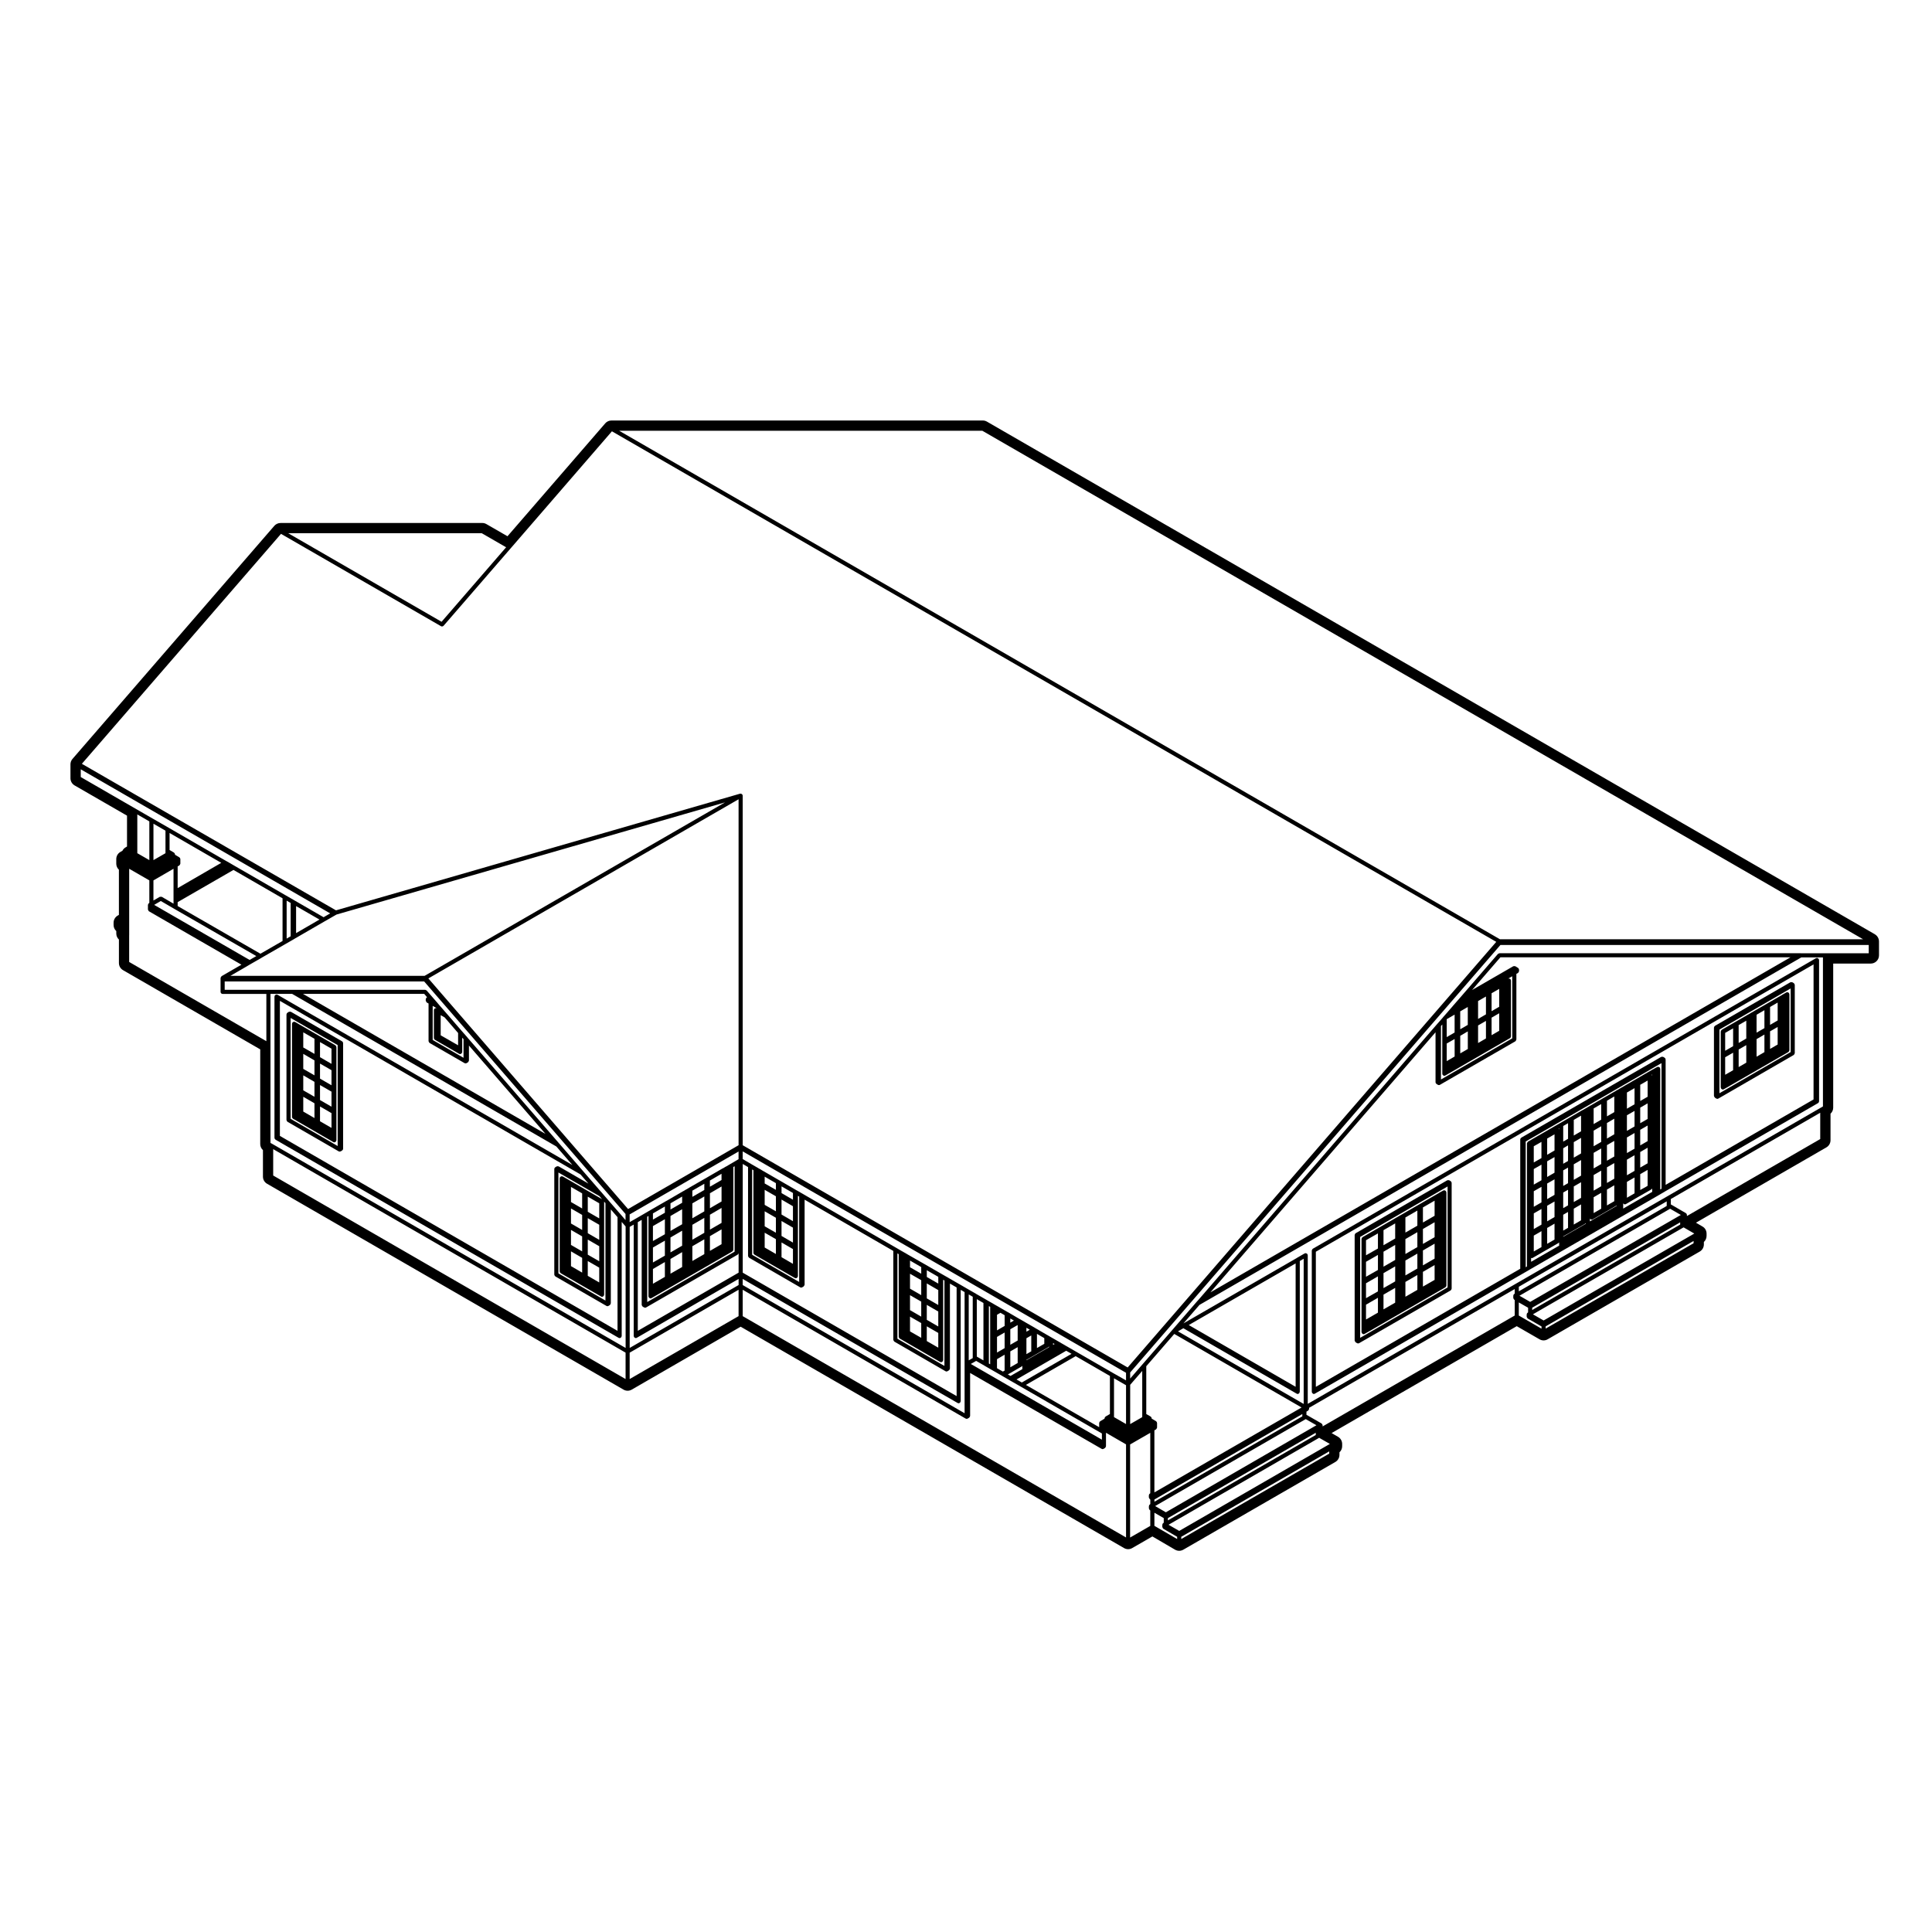<?xml version="1.0" encoding="UTF-8"?>
<!-- Uploaded to: ICON Repo, www.iconrepo.com, Generator: ICON Repo Mixer Tools -->
<svg fill="#000000" width="800px" height="800px" version="1.1" viewBox="144 144 512 512" xmlns="http://www.w3.org/2000/svg">
 <g>
  <path d="m598.33 434.69c0.031 0.059 0.059 0.117 0.117 0.168 0.02 0.012 0.02 0.031 0.039 0.051l0.348 0.215c0.09 0.051 0.18 0.082 0.281 0.082 0.102 0 0.188-0.031 0.277-0.082l19.965-11.543c0.023-0.012 0.023-0.039 0.039-0.051 0.066-0.051 0.102-0.102 0.125-0.168 0.039-0.07 0.07-0.117 0.082-0.176 0.004-0.031 0.031-0.051 0.031-0.082v-18.098c0-0.031-0.023-0.047-0.031-0.07-0.004-0.051-0.02-0.09-0.039-0.137-0.004-0.02 0.012-0.039-0.004-0.07-0.016-0.02-0.039-0.02-0.059-0.039-0.031-0.039-0.055-0.07-0.098-0.105-0.02-0.016-0.02-0.047-0.039-0.055l-0.363-0.211c-0.023-0.016-0.059 0-0.082-0.016-0.07-0.023-0.117-0.023-0.188-0.023-0.082-0.004-0.145-0.004-0.215 0.035-0.02 0.004-0.039-0.012-0.066 0.004l-19.953 11.527c-0.02 0.02-0.023 0.039-0.039 0.059-0.039 0.031-0.074 0.059-0.102 0.102-0.016 0.012-0.039 0.012-0.055 0.039-0.016 0.02-0.004 0.051-0.016 0.07-0.02 0.051-0.031 0.09-0.039 0.137-0.004 0.031-0.031 0.039-0.031 0.07v18.117c0 0.031 0.023 0.051 0.031 0.07 0.02 0.059 0.043 0.109 0.082 0.18zm1.336-17.84 18.879-10.902v16.859l-18.879 10.914z"/>
  <path d="m618.13 407.19c-0.012-0.02-0.039-0.031-0.059-0.039-0.039-0.059-0.102-0.09-0.156-0.125-0.055-0.035-0.117-0.07-0.195-0.07-0.02-0.012-0.031-0.031-0.055-0.031-0.051 0-0.086 0.039-0.133 0.051-0.051 0.02-0.105 0-0.145 0.031l-0.332 0.195-0.191 0.102-0.004 0.012h-0.012l-0.562 0.332-0.004 0.012c-0.012 0.012-0.02 0-0.02 0.012l-0.031 0.02-8.207 4.727h-0.004l-0.086 0.051v0.012l-7.648 4.41c-0.02 0.02-0.023 0.039-0.039 0.059-0.07 0.051-0.09 0.102-0.133 0.168-0.031 0.059-0.066 0.105-0.074 0.176-0.004 0.02-0.031 0.039-0.031 0.07v14.824c0 0.051 0.051 0.09 0.059 0.137 0.016 0.051-0.012 0.09 0.016 0.137 0.016 0.02 0.039 0.012 0.055 0.031 0.102 0.137 0.238 0.238 0.418 0.238 0.098 0 0.188-0.02 0.273-0.07l17.109-9.859c0.02-0.02 0.023-0.039 0.039-0.059 0.047-0.031 0.074-0.07 0.105-0.105 0.012-0.012 0.039-0.012 0.051-0.031 0.016-0.02 0-0.051 0.012-0.07 0.02-0.051 0.031-0.09 0.035-0.137 0.004-0.031 0.035-0.039 0.035-0.07v-14.836c0-0.051-0.051-0.09-0.059-0.137-0.023-0.066-0.008-0.113-0.027-0.164zm-13.367 8.461 2.019-1.16v4.731l-2.019 1.168zm-1.469 11.965-2.106 1.211v-4.644l2.106-1.211zm0-6.371-2.106 1.219v-4.742l2.106-1.199zm3.504 4.191c-0.004 0.012-0.016 0.02-0.016 0.031l0.012 0.012c0 0.012-0.012 0.012-0.012 0.012 0 0.012 0.012 0.012 0.012 0.012l-0.012 0.012 0.012 0.012c0 0.012-0.012 0.012-0.012 0.02 0 0 0.012 0 0.012 0.012h-0.012v0.059l-2.019 1.168v-4.656l2.019-1.16v4.035c0 0.012 0.012 0.012 0.012 0.02 0 0-0.012 0.02-0.012 0.031l0.004 0.133v0.176s0.012 0.012 0.016 0.031c0 0-0.016 0.012-0.016 0.02 0 0 0.008 0.012 0.012 0.023zm4.793-2.613-2.082 1.211v-4.656l2.082-1.211zm0-6.359-2.082 1.199v-4.75l2.082-1.199zm3.508 4.348-2.012 1.16v-4.656l2.012-1.16zm0-6.379-2.012 1.168v-4.75l2.012-1.16z"/>
  <path d="m234.89 420.26c-0.012-0.031 0.004-0.051-0.012-0.07-0.012-0.031-0.039-0.031-0.059-0.059-0.031-0.039-0.059-0.07-0.105-0.102-0.023-0.02-0.023-0.039-0.047-0.059l-13.559-7.824c-0.02-0.012-0.051 0-0.07-0.012-0.07-0.031-0.137-0.031-0.207-0.031s-0.125 0-0.191 0.031c-0.023 0.012-0.055-0.012-0.082 0.012l-0.359 0.215c-0.02 0.012-0.031 0.039-0.047 0.059-0.039 0.031-0.066 0.051-0.102 0.102-0.016 0.02-0.039 0.02-0.055 0.039-0.012 0.02 0 0.051-0.012 0.082-0.02 0.039-0.031 0.082-0.039 0.125 0 0.02-0.023 0.039-0.023 0.059v27.988c0 0.031 0.023 0.051 0.035 0.07 0.004 0.082 0.031 0.117 0.07 0.188 0.039 0.059 0.07 0.117 0.125 0.156 0.02 0.02 0.02 0.051 0.047 0.059l13.547 7.824c0.086 0.051 0.176 0.07 0.273 0.07 0.09 0 0.176-0.02 0.266-0.059l0.371-0.215c0.02-0.012 0.02-0.039 0.047-0.059 0.047-0.031 0.074-0.07 0.105-0.105 0.016-0.02 0.039-0.02 0.055-0.039 0.012-0.012 0-0.039 0-0.059 0.023-0.051 0.031-0.09 0.039-0.125 0-0.031 0.031-0.051 0.031-0.082v-27.988c0-0.031-0.02-0.051-0.031-0.07 0.008-0.051 0-0.082-0.012-0.121zm-1.406 27.445-12.465-7.203v-26.727l12.465 7.184z"/>
  <path d="m503.13 499.54c0.039 0.059 0.066 0.117 0.125 0.156 0.016 0.012 0.02 0.051 0.039 0.059l0.352 0.195c0.09 0.051 0.176 0.07 0.266 0.07 0.09 0 0.188-0.02 0.277-0.07l24.254-13.98c0.02-0.012 0.02-0.039 0.039-0.059 0.059-0.039 0.09-0.102 0.125-0.156 0.035-0.07 0.07-0.117 0.074-0.188 0.004-0.031 0.023-0.039 0.023-0.07v-28.008c0-0.031-0.02-0.039-0.023-0.07-0.004-0.051-0.016-0.09-0.035-0.137-0.012-0.02 0.004-0.039-0.012-0.07-0.012-0.02-0.039-0.031-0.059-0.039-0.031-0.039-0.059-0.07-0.09-0.102-0.02-0.02-0.023-0.051-0.051-0.059l-0.363-0.215c-0.02-0.012-0.051 0-0.082-0.012-0.059-0.031-0.109-0.02-0.188-0.031-0.07 0-0.137 0-0.207 0.031-0.023 0.012-0.051 0-0.07 0.012l-24.242 14.012c-0.023 0.012-0.023 0.039-0.039 0.059-0.051 0.031-0.074 0.051-0.102 0.09-0.02 0.02-0.051 0.02-0.059 0.039-0.012 0.031 0 0.059-0.012 0.082-0.02 0.051-0.035 0.09-0.039 0.137-0.004 0.02-0.031 0.039-0.031 0.059v28.008c0 0.02 0.031 0.051 0.031 0.07 0.027 0.074 0.059 0.125 0.098 0.188zm1.324-27.742 23.172-13.371v26.758l-23.172 13.352z"/>
  <path d="m527.22 459.69c-0.02-0.02-0.039-0.02-0.059-0.039-0.039-0.059-0.098-0.09-0.156-0.117-0.07-0.039-0.117-0.082-0.188-0.082-0.031-0.012-0.039-0.031-0.066-0.031-0.055 0-0.09 0.039-0.133 0.059-0.055 0.012-0.105-0.012-0.145 0.02l-0.324 0.188-0.168 0.09c-0.012 0-0.02 0.02-0.02 0.02h-0.031l-0.539 0.312-0.02 0.012v0.012h-0.004c-0.004 0-0.004 0.012-0.004 0.012-0.02 0.012-0.031 0-0.039 0.012l-10.344 5.977-0.059 0.031c-0.012 0.012-0.012 0.02-0.02 0.02-0.012 0.012-0.023 0-0.031 0.012l-9.785 5.656c-0.023 0.012-0.023 0.051-0.039 0.059-0.066 0.039-0.09 0.09-0.125 0.156-0.035 0.07-0.066 0.105-0.074 0.188-0.004 0.02-0.031 0.039-0.031 0.07v24.703c0 0.059 0.051 0.09 0.055 0.137 0.016 0.051-0.004 0.09 0.016 0.137 0.02 0.02 0.047 0.012 0.059 0.02 0.102 0.145 0.238 0.258 0.418 0.258 0.098 0 0.188-0.031 0.273-0.082l21.391-12.34c0.02-0.02 0.02-0.051 0.047-0.059 0.039-0.031 0.07-0.07 0.105-0.105 0.012-0.02 0.031-0.012 0.051-0.02 0.012-0.031 0-0.059 0.012-0.082 0.02-0.059 0.031-0.09 0.039-0.137 0.004-0.02 0.031-0.051 0.031-0.07v-24.707c0-0.051-0.039-0.09-0.059-0.137-0.027-0.062-0.008-0.113-0.035-0.148zm-16.578 10.312 3.094-1.785v2.629c0 0.02-0.016 0.031-0.016 0.039 0 0.02 0.016 0.02 0.016 0.031v1.301l-3.094 1.785zm0 5.711 3.094-1.789v3.977l-3.094 1.785zm0 5.68 3.094-1.785v3.977l-3.094 1.773zm-1.477 10.469-3.16 1.82v-3.926l3.16-1.828zm0-5.629-3.16 1.797v-3.953l3.16-1.828zm0-5.676-3.16 1.797v-3.965l3.16-1.82zm0-5.688-3.16 1.797v-3.996l3.16-1.809zm4.574 14.199c0 0.012-0.02 0.031-0.02 0.051 0 0.012 0.016 0.02 0.016 0.039v0.062l-3.094 1.773v-3.906l3.094-1.789v3.266c0 0.012-0.016 0.031-0.016 0.039 0 0.012 0.016 0.031 0.016 0.031v0.312c0 0.012-0.016 0.031-0.016 0.039 0 0.012 0.016 0.02 0.016 0.039l0.004 0.012c0 0.012-0.004 0.02-0.004 0.02 0 0.004 0.004 0.004 0.004 0.012zm5.875-3.238-3.168 1.82v-3.926l3.168-1.828zm0-5.656-3.168 1.828v-3.953l3.168-1.828zm0-5.68-3.168 1.828v-3.953l3.168-1.828zm0-5.676-3.168 1.828v-4.004l3.168-1.828zm4.57 14.367-3.094 1.773v-3.906l3.094-1.789zm0-7.949c0 0.012-0.016 0.02-0.016 0.031s0.016 0.02 0.016 0.039v2.242l-3.094 1.785v-3.953l3.094-1.789zm0-3.367-3.094 1.785v-3.965l3.094-1.785zm0-5.676-3.094 1.785v-4.004l3.094-1.785z"/>
  <path d="m625.98 398.13c-0.016-0.023-0.039-0.023-0.055-0.047-0.051-0.055-0.102-0.086-0.16-0.117-0.066-0.039-0.109-0.07-0.188-0.082-0.023 0-0.047-0.023-0.066-0.023-0.055 0-0.09 0.039-0.137 0.055-0.051 0.012-0.098-0.004-0.137 0.02l-0.352 0.207-132.98 76.789c-0.023 0.012-0.023 0.039-0.039 0.059-0.066 0.039-0.098 0.09-0.125 0.156-0.035 0.059-0.066 0.105-0.074 0.188-0.012 0.02-0.031 0.039-0.031 0.059v37.469c0 0.051 0.039 0.09 0.055 0.137 0.016 0.039-0.004 0.09 0.016 0.137 0.012 0.02 0.039 0.012 0.059 0.02 0.098 0.145 0.23 0.258 0.414 0.258 0.102 0 0.188-0.031 0.277-0.082l55.605-32.109h0.012l1.426-0.836 34.215-19.738 0.012-0.012 1.426-0.828s0-0.012 0.004-0.012l40.633-23.457c0.023-0.012 0.031-0.039 0.051-0.059 0.039-0.031 0.07-0.059 0.105-0.105 0.012-0.012 0.035 0 0.047-0.02 0.02-0.031 0.004-0.059 0.016-0.082 0.023-0.051 0.031-0.09 0.039-0.137 0.004-0.02 0.023-0.039 0.023-0.07v-37.469c0-0.055-0.039-0.09-0.051-0.133-0.031-0.035-0.008-0.086-0.035-0.133zm-76.219 80.258v-1.043c0.059 0.031 0.102 0.07 0.168 0.07 0.09 0 0.188-0.02 0.266-0.07l3.273-1.898h0.012l0.258-0.156h0.012l3.254-1.867c0.031-0.02 0.031-0.039 0.047-0.059 0.031-0.02 0.055-0.031 0.082-0.051 0.012-0.012 0.023-0.012 0.023-0.02 0.031-0.02 0.016-0.059 0.031-0.09v0.836c0 0.02 0.02 0.031 0.031 0.051zm2.742-25.746v4.133l-2.035 1.16v-4.133zm-2.039-0.578v-4.293l2.035-1.16v4.293zm2.039 6.453v4.121l-2.035 1.18v-4.133zm0 5.875v4.141l-2.035 1.18v-4.152zm0 5.875v4.223l-2.035 1.168v-4.211zm3.461-19.629v4.137l-1.949 1.133v-4.152zm-1.949-0.609v-4.301l1.949-1.125v4.289zm1.949 6.504v4.113l-1.949 1.133v-4.133zm0 5.875v4.125l-1.949 1.133v-4.133zm0 5.875v4.211l-1.949 1.133v-4.211zm1.066-25.172 0.145-0.09v0.266h-0.004c-0.043-0.078-0.078-0.129-0.141-0.176zm7.215 25.199-5.977 3.445v-0.105l2.254-1.289 0.266-0.145c0.004-0.012 0.004-0.02 0.004-0.02l3.269-1.879c0.031-0.02 0.051-0.051 0.066-0.07 0.031-0.02 0.051-0.051 0.074-0.07 0.012-0.02 0.031-0.031 0.039-0.051zm-4.699-20.77v4.133l-1.281 0.734v-4.109zm-1.277-1.008v-4.133l1.281-0.746v4.141zm1.277 6.891v4.133l-1.281 0.734v-4.133zm0 5.879v4.133l-1.281 0.734v-4.141zm0 5.879v4.203l-1.281 0.734v-4.203zm3.449-19.633v4.121l-1.93 1.125v-4.121zm-1.93-0.617v-4.152l1.93-1.125v4.152zm1.93 6.492v4.133l-1.93 1.113v-4.121zm0 5.875v4.141l-1.93 1.113v-4.133zm0 5.883v4.211l-1.93 1.125v-4.211zm9.449 0.383-7.109 4.109v-0.719c0 0.012 0.02 0.012 0.023 0.02 0.102 0.137 0.242 0.246 0.418 0.246 0.102 0 0.188-0.031 0.277-0.07l3.266-1.879h0.012l0.012-0.012 0.266-0.156 2.836-1.652zm-4.109-21.102v4.152l-2.004 1.152v-4.141zm-2.004-0.574v-4.141l2.004-1.16v4.133zm2.004 6.469v4.121l-2.004 1.168v-4.133zm0 5.875v4.133l-2.004 1.168v-4.141zm0 5.883v4.203l-2.004 1.16v-4.203zm3.465-19.652v4.137l-1.941 1.125v-4.121zm-1.938-0.621v-4.141l1.941-1.133v4.152zm1.938 6.504v4.141l-1.941 1.113v-4.133zm0 5.883v4.141l-1.941 1.125v-4.152zm0 5.887v4.211l-1.941 1.125v-4.211zm2.363 6.172v-1.383c0.004 0.012 0.016 0.012 0.02 0.012 0.105 0.137 0.23 0.246 0.418 0.246 0.098 0 0.188-0.031 0.273-0.07l3.269-1.898h0.004c0.004-0.012 0.004 0 0.004 0l0.246-0.145 2.629-1.496h0.012l0.367-0.227 0.277-0.168c0.02-0.012 0.02-0.039 0.039-0.051 0.039-0.039 0.059-0.059 0.09-0.102 0.016-0.012 0.031-0.012 0.039-0.02v0.797c0 0.031 0.02 0.039 0.02 0.059zm3.008-25.891v4.121l-2.019 1.168v-4.133zm-2.019-0.59v-4.281l2.019-1.16v4.281zm2.019 6.453v4.152l-2.019 1.16v-4.141zm0 5.887v4.141l-2.019 1.168v-4.141zm0 5.894v4.203l-2.019 1.168v-4.211zm3.465-19.641v4.133l-1.961 1.125v-4.121zm-1.957-0.629v-4.293l1.961-1.125v4.293zm1.957 6.504v4.133l-1.961 1.133v-4.133zm0 5.883v4.129l-1.961 1.125v-4.121zm0 5.875v4.203l-0.227 0.156-1.734 0.973v-4.203zm1.059-25.18 0.156-0.09v0.289c-0.035-0.082-0.086-0.145-0.156-0.199zm2.625 30.086v0.09l-0.336 0.195v-31.992c0-0.051-0.031-0.082-0.051-0.125-0.012-0.039 0.012-0.102-0.016-0.137-0.016-0.02-0.047-0.031-0.066-0.051-0.039-0.059-0.102-0.09-0.16-0.117-0.055-0.039-0.105-0.07-0.172-0.082-0.031 0-0.051-0.031-0.082-0.031-0.051 0-0.09 0.039-0.125 0.051-0.051 0.012-0.098-0.012-0.137 0.02l-0.352 0.195-0.258 0.137s0 0.012-0.012 0.012h-0.004l-0.242 0.145-0.082 0.051h-0.012c-0.02 0.012-0.02 0.031-0.039 0.039h-0.059l-8.734 5.066h-0.004c-0.004 0-0.004 0.012-0.004 0.012l-0.031 0.012c0 0.012 0 0.02-0.012 0.02-0.012 0.012-0.031 0-0.051 0.012l-0.559 0.332-0.422 0.227c-0.012 0.012-0.012 0.031-0.023 0.039h-0.004-0.012l-0.012 0.012c-0.012 0-0.02 0-0.031 0.012l-0.016 0.02-0.102 0.051h-0.004c-0.012 0.012-0.016 0-0.023 0.012l-3.031 1.754-0.266 0.145v0.012h-0.012l-0.172 0.105-3.082 1.785-0.008-0.004-0.992 0.578v0.012l-0.938 0.539-0.039 0.012c-0.02 0.012-0.02 0.031-0.035 0.039-0.023 0.012-0.035 0-0.055 0.012l-0.125 0.07h-0.012l-0.039 0.02-3.023 1.762-0.266 0.145c-0.012 0-0.012 0.012-0.012 0.012h-0.012l-0.156 0.102-2.352 1.359-8.508 4.914c-0.02 0.012-0.031 0.039-0.047 0.051-0.066 0.051-0.09 0.102-0.121 0.168-0.039 0.07-0.07 0.105-0.082 0.176 0 0.031-0.031 0.051-0.031 0.082v32.613l-0.332 0.195v-33.316l35.992-20.773zm40.301-23.582-39.211 22.641v-33.223c0-0.031-0.02-0.051-0.023-0.082-0.012-0.051-0.016-0.082-0.035-0.125-0.012-0.02 0-0.051-0.012-0.07-0.02-0.02-0.047-0.031-0.059-0.039-0.031-0.039-0.059-0.082-0.09-0.105-0.023-0.012-0.031-0.039-0.051-0.051l-0.363-0.215c-0.023-0.02-0.051 0-0.082-0.012-0.059-0.031-0.109-0.031-0.188-0.031-0.082 0-0.137 0-0.207 0.031-0.031 0.012-0.051-0.012-0.074 0.012l-37.066 21.402c-0.023 0.012-0.023 0.039-0.039 0.059-0.047 0.031-0.074 0.051-0.102 0.09-0.016 0.02-0.047 0.02-0.055 0.039-0.02 0.031 0 0.059-0.02 0.082-0.016 0.051-0.031 0.09-0.031 0.137-0.012 0.02-0.031 0.039-0.031 0.07v34.266l-54.168 31.293v-35.805l131.9-76.152-0.004 35.789z"/>
  <path d="m221.44 440.2c0.016 0.031-0.004 0.059 0.016 0.082 0.012 0.02 0.035 0.012 0.051 0.031 0.031 0.051 0.059 0.07 0.102 0.105 0.02 0.02 0.02 0.039 0.051 0.059l10.676 6.184c0.086 0.051 0.176 0.07 0.273 0.07 0.18 0 0.316-0.105 0.418-0.246 0.016-0.012 0.039-0.012 0.059-0.031 0.02-0.039 0-0.09 0.016-0.137 0.004-0.051 0.055-0.082 0.055-0.137v-24.695c0-0.031-0.023-0.039-0.031-0.07-0.012-0.082-0.039-0.117-0.074-0.176-0.039-0.07-0.066-0.117-0.125-0.168-0.016-0.012-0.016-0.039-0.039-0.059l-9.656-5.578-0.488-0.289h-0.012v-0.012l-0.105-0.051c-0.012-0.012-0.02 0-0.031-0.012-0.012 0-0.012-0.012-0.02-0.02l-0.016-0.012c-0.012 0-0.012 0-0.016-0.012l-0.352-0.195c-0.047-0.031-0.09-0.012-0.137-0.02-0.039-0.012-0.082-0.051-0.125-0.051-0.031 0-0.047 0.02-0.07 0.031-0.07 0.012-0.117 0.039-0.188 0.07-0.059 0.039-0.117 0.07-0.156 0.125-0.016 0.02-0.051 0.031-0.059 0.051-0.031 0.051-0.012 0.09-0.02 0.137-0.012 0.039-0.051 0.082-0.051 0.125v24.695c0 0.031 0.023 0.039 0.031 0.07-0.012 0.051 0.008 0.09 0.023 0.133zm7.367-20.039 3.043 1.754v4.016l-3.043-1.762zm0 5.699 3.043 1.754v3.996l-3.043-1.762zm0 5.688 3.043 1.754v3.981l-3.043-1.754zm0 5.68 3.043 1.762v3.914l-3.043-1.754zm-4.438-19.645 2.969 1.703v4.004l-2.969-1.703zm0 5.707 2.969 1.723v3.965l-2.969-1.715zm0 5.688 2.969 1.723v3.953l-2.969-1.703zm0 5.68 2.969 1.723v3.914l-2.523-1.465h-0.012v-0.012l-0.336-0.188-0.098-0.059z"/>
  <path d="m640.86 391.59-235.32-135.86c-0.328-0.188-0.711-0.293-1.09-0.293h-98.41c-0.629 0-1.234 0.277-1.641 0.746l-25.91 29.93-5.586-3.219c-0.328-0.195-0.711-0.297-1.094-0.297l-53.465 0.004c-0.637 0-1.23 0.277-1.648 0.75l-53.496 61.781c-0.344 0.398-0.527 0.906-0.527 1.426v3.688c0 0.781 0.414 1.496 1.082 1.891l13.906 8.02v8.176l-0.344 0.207c-0.379 0.215-0.68 0.527-0.867 0.91l-0.559 0.332c-0.672 0.387-1.078 1.109-1.078 1.879v1.223c0 0.613 0.258 1.188 0.699 1.598v11.969l-0.336 0.195c-0.66 0.395-1.074 1.102-1.074 1.879v0.613c0 0.613 0.262 1.199 0.715 1.605v0.648c0 0.613 0.258 1.188 0.699 1.598v6.231c0 0.777 0.418 1.496 1.09 1.879l36.359 20.992v25.09c0 0.621 0.266 1.211 0.719 1.613v7.027c0 0.777 0.406 1.496 1.082 1.879l94.473 54.562c0.332 0.195 0.715 0.297 1.094 0.297 0.371 0 0.746-0.102 1.09-0.297l28.863-16.672 101.59 58.66c0.332 0.195 0.719 0.297 1.094 0.297 0.371 0 0.746-0.102 1.082-0.297l5.344-3.078 6.012 3.516c0.332 0.188 0.715 0.289 1.094 0.289 0.367 0 0.746-0.102 1.082-0.289l40.293-23.25c0.68-0.395 1.094-1.113 1.094-1.891v-0.672c0.453-0.402 0.715-0.992 0.715-1.613v-0.609c0-0.777-0.418-1.496-1.098-1.891l-1.703-0.984 49.066-28.328 6.031 3.473c0.328 0.195 0.711 0.297 1.09 0.297 0.371 0 0.746-0.102 1.082-0.297l40.301-23.25c0.676-0.395 1.09-1.113 1.09-1.891v-0.648c0.449-0.402 0.715-0.992 0.715-1.613v-0.609c0-0.777-0.406-1.496-1.09-1.879l-1.723-1.004 34.57-19.965c0.664-0.383 1.09-1.102 1.09-1.891v-7.031c0.449-0.402 0.711-0.984 0.711-1.602v-38.184h9.949c1.199 0 2.188-0.973 2.188-2.176v-3.695c-0.012-0.789-0.434-1.504-1.102-1.891zm-87.781 102.35-2.84-1.633 39.84-22.992h0.012l0.082-0.051 2.832 1.641zm39.738-21.074v0.609l-39.203 22.621v-0.59zm-1.781-6.965c-0.004-0.051-0.016-0.09-0.035-0.125-0.012-0.031 0-0.051-0.012-0.082-0.02-0.02-0.047-0.02-0.059-0.039-0.031-0.039-0.059-0.07-0.102-0.102-0.02-0.02-0.023-0.039-0.051-0.059l-3.914-2.273c-0.023-0.012-0.051 0-0.074-0.012h-0.004l-0.004-1.457 39.598-22.867v6.977l-35.328 20.398v-0.297c0.008-0.023-0.012-0.035-0.016-0.062zm-1.598 0.07-39.926 23.043-2.836-1.633 39.84-23.004h0.004l0.074-0.051zm-0.176 1.965v0.59l-39.215 22.641v-0.609zm-3.566-4.34-39.191 22.621v-1.211l39.191-22.633zm-36.734 26.965v1.23l-0.09 0.051c-0.02 0.02-0.023 0.051-0.051 0.07-0.035 0.02-0.059 0.051-0.102 0.09-0.012 0.02-0.039 0.02-0.055 0.051-0.016 0.02 0 0.039-0.012 0.07-0.016 0.051-0.023 0.082-0.035 0.125-0.004 0.031-0.031 0.051-0.031 0.07v0.621c0 0.031 0.023 0.051 0.031 0.082 0.012 0.07 0.039 0.117 0.082 0.188 0.035 0.051 0.07 0.105 0.117 0.145 0.023 0.02 0.031 0.051 0.051 0.07l3.652 2.098v0.59l-6.019-3.481v-3.473zm77.688-53.082-40.676 23.488-40.285 23.25-55.121 31.82v-39.406c0-0.051-0.039-0.082-0.051-0.125-0.012-0.047 0.004-0.102-0.02-0.137-0.016-0.031-0.051-0.031-0.066-0.051-0.039-0.059-0.098-0.09-0.16-0.125-0.059-0.031-0.105-0.059-0.18-0.07-0.023-0.012-0.035-0.031-0.066-0.031-0.051 0-0.09 0.051-0.125 0.051-0.051 0.02-0.102 0-0.145 0.02l-2.137 1.238v0.012l-29.938 17.27h-0.004l-0.051 0.031 4.246-4.902 159.5-92.098h5.727v39.5zm-81.582 50.582c0.012 0.07 0.039 0.125 0.082 0.188 0.031 0.059 0.066 0.117 0.117 0.156 0.02 0.012 0.023 0.051 0.051 0.059l0.102 0.059v4.102l-50.91 29.391v-0.309c0-0.031-0.031-0.039-0.035-0.07-0.004-0.051-0.016-0.09-0.039-0.125-0.012-0.031 0.004-0.051-0.012-0.07-0.004-0.031-0.035-0.031-0.055-0.051-0.031-0.039-0.059-0.07-0.102-0.09-0.016-0.031-0.02-0.059-0.039-0.07l-3.93-2.254c-0.023-0.012-0.047 0-0.074-0.012v-0.867l0.422-0.258c0.031-0.012 0.031-0.039 0.051-0.059 0.059-0.039 0.09-0.09 0.117-0.156 0.039-0.059 0.074-0.105 0.082-0.188 0-0.02 0.031-0.039 0.031-0.059v-0.297l54.492-31.469v1.219l-0.102 0.051c-0.023 0.012-0.031 0.051-0.051 0.059-0.039 0.031-0.07 0.059-0.102 0.102-0.012 0.02-0.039 0.031-0.059 0.051-0.012 0.02 0 0.039 0 0.059-0.023 0.051-0.035 0.09-0.039 0.137 0 0.02-0.031 0.039-0.031 0.07v0.621c0 0.031 0.031 0.051 0.031 0.082zm-88.559 61.648-2.832-1.633 39.824-22.992h0.012v-0.012l0.082-0.039 2.832 1.621zm39.75-21.082v0.598l-39.211 22.633v-0.59zm-47.07-8.824c-0.012-0.051-0.016-0.09-0.031-0.125-0.012-0.031 0-0.051-0.012-0.082-0.02-0.02-0.051-0.02-0.059-0.039-0.031-0.039-0.059-0.07-0.105-0.105-0.016-0.012-0.023-0.039-0.047-0.051l-1.16-0.672v-12.664l7.422-8.559 33.734 19.492-39.004 22.504v-16.445l0.438-0.258c0.02-0.012 0.02-0.039 0.039-0.059 0.059-0.039 0.086-0.102 0.117-0.156 0.039-0.07 0.07-0.117 0.082-0.188 0-0.031 0.031-0.039 0.031-0.07v-1.238c0-0.02-0.031-0.039-0.031-0.059-0.012-0.051-0.02-0.09-0.039-0.137-0.012-0.02 0.012-0.051-0.012-0.07-0.012-0.031-0.039-0.031-0.055-0.051-0.035-0.039-0.055-0.059-0.098-0.09-0.02-0.02-0.02-0.051-0.047-0.059l-1.148-0.68v-0.082c0.012-0.02-0.008-0.039-0.016-0.059zm-0.68 21.129c0.012 0.07 0.039 0.125 0.074 0.188 0.035 0.059 0.066 0.117 0.121 0.156 0.016 0.02 0.02 0.051 0.039 0.059l0.102 0.059v1.211l-0.09 0.051c-0.02 0.012-0.023 0.039-0.039 0.059-0.051 0.031-0.074 0.051-0.102 0.09-0.02 0.031-0.051 0.031-0.066 0.051-0.016 0.02 0 0.051-0.012 0.07-0.016 0.051-0.023 0.09-0.035 0.137 0 0.02-0.031 0.039-0.031 0.07v0.609c0 0.031 0.023 0.051 0.031 0.07 0.012 0.082 0.039 0.125 0.074 0.188 0.035 0.07 0.066 0.117 0.121 0.168 0.016 0.012 0.02 0.039 0.039 0.051l0.102 0.059v4.102l-5.344 3.078v-24.668l5.344-3.078v16.02l-0.09 0.051c-0.023 0.012-0.031 0.051-0.051 0.059-0.039 0.031-0.066 0.059-0.102 0.102-0.016 0.031-0.051 0.031-0.059 0.051-0.012 0.02 0 0.051-0.012 0.07-0.02 0.039-0.023 0.082-0.031 0.125-0.004 0.031-0.031 0.051-0.031 0.07v0.621c0.016 0.016 0.039 0.035 0.047 0.055zm-106.25-64.02c0.012 0.07 0.039 0.117 0.082 0.176 0.035 0.07 0.059 0.117 0.121 0.168 0.016 0.02 0.023 0.039 0.047 0.051l13.547 7.844c0.086 0.051 0.176 0.07 0.273 0.07s0.191-0.031 0.281-0.082l0.352-0.215c0.02-0.012 0.02-0.039 0.039-0.051 0.059-0.051 0.082-0.102 0.117-0.156 0.035-0.07 0.07-0.117 0.082-0.188 0-0.031 0.031-0.051 0.031-0.07v-22.535l23.508 13.586v23.559c0 0.031 0.031 0.051 0.035 0.07 0.004 0.07 0.039 0.117 0.074 0.188 0.039 0.059 0.07 0.105 0.125 0.156 0.02 0.02 0.02 0.039 0.039 0.059l13.547 7.836c0.09 0.051 0.176 0.082 0.277 0.082 0.098 0 0.195-0.031 0.281-0.09l0.348-0.207c0.02-0.02 0.02-0.039 0.047-0.059 0.035-0.031 0.066-0.059 0.098-0.102 0.012-0.02 0.039-0.02 0.051-0.039 0.02-0.02 0-0.051 0.012-0.082 0.023-0.039 0.031-0.082 0.039-0.125 0-0.02 0.031-0.039 0.031-0.059v-22.535l1.773 1.023v28.793l-56.68-32.707v-28.812l1.406 0.828v23.559c-0.016 0.016 0.016 0.035 0.016 0.066zm1.43-0.812c0.004 0.051 0.016 0.09 0.035 0.125 0.012 0.031 0 0.059 0.016 0.09 0.016 0.012 0.039 0 0.051 0.02 0.031 0.039 0.066 0.07 0.105 0.105 0.02 0.012 0.02 0.039 0.039 0.051l10.695 6.184c0.09 0.051 0.176 0.07 0.277 0.07 0.18 0 0.312-0.105 0.414-0.246 0.02-0.012 0.051-0.012 0.059-0.031 0.02-0.039 0-0.09 0.016-0.125 0.016-0.051 0.055-0.09 0.055-0.137v-1.207l0.004-20.086 0.332 0.188v22.633l-12.461-7.203v-22.609l0.336 0.195v21.926c-0.004 0.016 0.023 0.035 0.027 0.059zm5.934-15.074v3.977l-2.977-1.703v-3.984zm-2.977-3.398v-1.805l2.977 1.723v1.773zm2.977 9.09v3.965l-2.977-1.703v-3.977zm0 5.676v3.926l-2.977-1.715v-3.926zm4.516-8.734v3.965l-3.027-1.762v-3.965zm-3.023-3.477v-1.785l3.027 1.754v1.785zm3.023 9.152v3.965l-3.027-1.762v-3.965zm0 5.68v3.914l-3.027-1.762v-3.906zm28.062 23.301c0 0.051 0.012 0.082 0.023 0.117 0.004 0.031 0 0.051 0.004 0.07 0.02 0.039 0.051 0.051 0.074 0.082 0.023 0.031 0.047 0.051 0.074 0.07 0.023 0.02 0.031 0.051 0.059 0.07l10.695 6.195c0.09 0.051 0.188 0.07 0.277 0.07 0.18 0 0.316-0.102 0.422-0.238 0.012-0.02 0.039-0.02 0.051-0.039 0.023-0.039 0.012-0.09 0.02-0.137 0.016-0.051 0.055-0.082 0.055-0.125v-21.297l0.328 0.188v22.641l-12.461-7.203v-22.621l0.344 0.207 0.008 21.879c-0.004 0.031 0.016 0.039 0.027 0.07zm5.934-15.051v3.965l-2.973-1.723v-3.953zm-2.973-3.43v-1.773l2.973 1.723v1.762zm2.973 9.109v3.977l-2.973-1.723v-3.965zm0 5.688v3.906l-2.973-1.703v-3.914zm4.516-8.746v3.953l-3.043-1.754v-3.965zm-3.039-3.477v-1.785l3.043 1.754v1.785zm3.039 9.156v3.965l-3.043-1.762v-3.965zm0 5.676v3.906l-3.043-1.754v-3.906zm5.129 18.566c0.086 0.051 0.176 0.07 0.27 0.07 0.176 0 0.312-0.105 0.414-0.246 0.02-0.012 0.047-0.012 0.055-0.031 0.023-0.039 0.004-0.09 0.016-0.137 0.016-0.039 0.059-0.082 0.059-0.125v-29.52l1.031 0.598v32.105l-58.805-33.969v-1.621zm2.121 4.125c0.09 0.051 0.176 0.07 0.277 0.07 0.09 0 0.188-0.02 0.277-0.07l0.359-0.215c0.023-0.012 0.023-0.039 0.047-0.059 0.059-0.039 0.09-0.09 0.125-0.156 0.031-0.059 0.066-0.105 0.07-0.188 0.012-0.02 0.035-0.039 0.035-0.059v-11.406l34.832 20.102c0.086 0.051 0.18 0.082 0.273 0.082 0.102 0 0.191-0.031 0.281-0.082l0.359-0.215c0.02-0.012 0.023-0.039 0.039-0.051 0.059-0.051 0.09-0.102 0.125-0.168 0.035-0.059 0.059-0.105 0.074-0.188 0.004-0.02 0.023-0.039 0.023-0.07v-3.562l5.316 3.078v24.668l-101.59-58.652v-6.988zm4.988-14.016 0.348 0.215h0.012 0.004l1.43 0.828 0.719 0.414 2.106 1.211h0.012c0 0.012 0.012 0.02 0.012 0.02l0.117 0.059c0.012 0.012 0.023 0.012 0.031 0.02h0.02c0.016 0.012 0.016 0.031 0.031 0.039l1.449 0.828 0.328 0.195h0.02v0.012l0.168 0.09v0.012l0.332 0.188h0.004l2.504 1.438h0.004l21.473 12.398v1.641l-34.742-20.062 1.328-0.754c0.023-0.012 0.023-0.039 0.047-0.059 0.012 0 0.02 0 0.02-0.012zm-2.027-2.406v-15.219l1.758 1.012v15.215zm3.199 1.836v-15.215l0.344 0.188v15.219zm4.172-8.215v4.141l-2.016 1.168v-4.144zm-2.016-0.57v-4.133l0.918-0.523 1.102 0.641v2.84zm2.016 6.453v4.211l-0.465 0.258-1.559-0.898 0.004-2.394zm3.461-7.867v4.106l-1.953 1.133v-4.121zm-1.953-0.633v-1.102l0.953 0.551zm1.953 6.496v4.203l-1.953 1.133v-4.211zm1.047 5.125c0.031-0.012 0.031-0.039 0.051-0.059 0.039-0.031 0.066-0.051 0.102-0.09 0 0 0.02-0.012 0.031-0.02v0.797c0 0.02 0.023 0.039 0.031 0.059l-3.16 1.82-0.07-0.039h-0.004l-0.629-0.352 0.125-0.082h0.004l0.012-0.012 0.238-0.137h0.012zm2.555-8.223v4.203l-1.285 0.746v-4.215zm-1.285-1v-1.043l0.898 0.523zm2.25 6.172c0.004 0 0.004 0 0 0 0.004 0 0.012-0.012 0.016-0.012l0.262-0.156 3.273-1.891c0.004-0.012 0.004-0.02 0.016-0.02 0.02-0.02 0.039-0.039 0.059-0.059 0.031-0.02 0.039-0.059 0.07-0.102 0.012-0.012 0.02-0.02 0.031-0.039v0.227l-5.977 3.445v-0.102zm0.543-1.84v-3.758l1.945 1.133v1.508zm7.754 0.719 1.414 0.816-13.176 7.598-1.41-0.805zm-3.481-1.555v-0.465l0.395 0.227zm5.988 2.988 9.074 5.246v10.086l-1.152 0.672c-0.02 0.012-0.02 0.051-0.039 0.059-0.039 0.031-0.07 0.059-0.102 0.102-0.016 0.02-0.039 0.02-0.059 0.039-0.012 0.031 0 0.051-0.004 0.082-0.016 0.039-0.035 0.082-0.035 0.125-0.004 0.02-0.031 0.039-0.031 0.07v0.082l-1.148 0.68c-0.023 0.012-0.023 0.039-0.047 0.059-0.039 0.031-0.059 0.051-0.09 0.09-0.02 0.02-0.051 0.02-0.059 0.051-0.016 0.02 0 0.051-0.016 0.07-0.016 0.051-0.023 0.09-0.035 0.137 0 0.02-0.031 0.039-0.031 0.059v1.113l-19.418-11.199zm-14.125 2.512c0.004-0.012 0-0.012 0.004-0.012h0.004c0 0.004-0.008 0.004-0.008 0.012zm-13.156-2.086v0.09l-1.062 0.598v-17.469l1.062 0.609zm37.438 15.73v-10.293l3.188 1.848v10.281zm-0.27-11.695-9.617-5.551-2.5-1.445h-0.012v-0.012l-0.332-0.176-0.16-0.102h-0.012s0-0.012-0.004-0.012l-1.031-0.59h-0.016c-0.016-0.012-0.016-0.031-0.023-0.031-0.016-0.012-0.031-0.012-0.039-0.012-0.016 0-0.016-0.023-0.023-0.023l-0.352-0.207h-0.004l-2.019-1.16-0.992-0.578h-0.012c-0.012-0.012-0.012-0.02-0.02-0.031h-0.031c-0.012 0-0.012-0.02-0.02-0.02l-0.141-0.082c-0.016-0.012-0.023 0-0.039-0.012l-2.856-1.664h-0.012c-0.004 0-0.004-0.012-0.004-0.012l-0.152-0.082c-0.02-0.012-0.039 0-0.059 0-0.016-0.02-0.023-0.051-0.039-0.059h-0.012v-0.012l-0.141-0.082-0.145-0.082h-0.004v-0.012l-2.383-1.367-0.992-0.578s0-0.012-0.012-0.012c-0.012-0.012-0.02 0-0.031-0.012-0.012-0.012-0.012-0.02-0.023-0.02l-0.152-0.09h-0.023c-0.012-0.012-0.012-0.02-0.012-0.02h-0.016v-0.012l-0.266-0.137-0.152-0.09h-0.004l-2.578-1.508-0.246-0.145c-0.012-0.012-0.02 0-0.031-0.012-0.012 0-0.012-0.012-0.016-0.02l-0.133-0.059-1.648-0.953h-0.004l-0.262-0.145-0.133-0.09h-0.031c0-0.012 0-0.02-0.012-0.031l-1.023-0.578-0.719-0.414v-0.012l-1.438-0.816-0.332-0.195c-0.012-0.012-0.012 0-0.012 0v-0.012l-2.84-1.633v-0.012l-2.156-1.238-2.117-1.23h-0.012l-2.863-1.652-0.336-0.207h-0.004-0.012l-1.41-0.805-0.211-0.125h-0.004-0.004l-4.125-2.383h-0.004l-0.012-0.012-0.117-0.07-0.266-0.145-4.07-2.328h-0.004c-0.004 0-0.004-0.012-0.012-0.012l-0.152-0.082c-0.012-0.012-0.016 0-0.023 0l-0.004-0.012-0.66-0.395c0-0.012-0.004 0-0.012 0v-0.012l-0.504-0.277-0.168-0.105h-0.016c-0.012-0.012-0.012-0.02-0.02-0.02l-0.348-0.188-1.406-0.828h-0.004l-24.605-14.207c-0.004 0-0.004-0.012-0.004-0.012l-0.348-0.195-1.422-0.816-0.211-0.117-4.121-2.394h-0.016c-0.004 0-0.004-0.012-0.004-0.012l-0.125-0.07-0.258-0.145-4.055-2.344h-0.012l-0.012-0.012-0.145-0.082-0.004-0.012h-0.023l-0.648-0.402h-0.016c-0.012 0-0.012-0.012-0.012-0.012l-0.508-0.277-0.16-0.102s-0.004 0-0.016-0.012c-0.012 0-0.012-0.012-0.012-0.012l-0.352-0.195-1.414-0.816-2.223-1.301v-2.035l101.59 58.672v2.016zm-98.129-60.359v-92.625c0-0.035-0.031-0.051-0.031-0.074-0.012-0.031 0.016-0.055 0.012-0.082-0.012-0.023-0.035-0.031-0.051-0.059 0-0.02 0.012-0.039 0-0.059-0.02-0.02-0.051-0.031-0.059-0.047-0.031-0.047-0.07-0.074-0.105-0.105-0.035-0.031-0.07-0.051-0.105-0.066-0.051-0.02-0.082-0.023-0.125-0.035-0.031-0.012-0.051-0.031-0.074-0.031-0.031 0-0.047 0.031-0.074 0.031-0.031 0.012-0.051-0.016-0.082-0.012l-107.09 30.918-67.344-38.836 52.773-60.938 42.395 24.469c0.09 0.051 0.188 0.074 0.277 0.074 0.145 0 0.309-0.066 0.414-0.188l17.828-20.582 26.781-30.949 234.36 135.3-97.68 112.79zm-29.949 53.719v-32.078l1.062-0.609v29.527c0 0.051 0.051 0.09 0.055 0.137 0.016 0.051-0.004 0.09 0.016 0.137 0.02 0.02 0.047 0.012 0.059 0.031 0.102 0.137 0.238 0.238 0.418 0.238 0.098 0 0.188-0.02 0.273-0.07l26.98-15.598v1.621zm28.855-15.414v6.988l-28.863 16.672v-6.988zm-26.707 10.883v-28.805l1.031-0.598v22.535c0 0.031 0.031 0.051 0.031 0.07 0.02 0.07 0.039 0.117 0.082 0.188 0.039 0.059 0.07 0.105 0.125 0.156 0.02 0.012 0.031 0.051 0.051 0.059l0.371 0.195c0.082 0.051 0.168 0.07 0.258 0.07 0.102 0 0.195-0.031 0.277-0.082l24.234-13.98c0.023-0.012 0.023-0.039 0.047-0.051 0.059-0.039 0.09-0.102 0.125-0.168 0.02-0.039 0.07-0.059 0.082-0.105v5.098zm2.887-9.004c0.012 0.039-0.012 0.09 0.016 0.137 0.016 0.012 0.047 0.012 0.051 0.02 0.102 0.145 0.242 0.258 0.418 0.258 0.102 0 0.188-0.031 0.277-0.09l21.391-12.34c0.02-0.012 0.023-0.039 0.039-0.059 0.051-0.031 0.082-0.059 0.105-0.102 0.016-0.02 0.039-0.012 0.055-0.031 0.012-0.02 0-0.051 0.012-0.082 0.02-0.051 0.035-0.082 0.039-0.137 0-0.02 0.031-0.039 0.031-0.059v-21.926l0.332-0.207v22.641l-23.156 13.352v-22.609l0.332-0.195v21.285c0 0.062 0.043 0.102 0.059 0.145zm4.289-20.574v3.984l-3.164 1.797v-3.965zm-3.164 0.102v-1.641l3.164-1.828v1.652zm3.164 5.578v3.977l-3.164 1.809v-3.965zm0 5.676v3.926l-2.746 1.582-0.418 0.238v-3.914zm4.574-14v3.977l-3.09 1.773v-3.961zm-3.09 0.07v-1.641l3.09-1.789v1.652zm3.09 5.617v3.977l-3.09 1.773v-3.953zm0 5.68v3.316 0.012 0.352c0 0.012 0.012 0.02 0.012 0.02-0.004 0.02-0.012 0.031-0.012 0.031v0.02 0.012c0 0.012 0.004 0.012 0.004 0.02 0 0.012-0.004 0.012-0.004 0.012v0.02 0.012 0.012c0 0.012 0.004 0.02 0.012 0.031-0.004 0-0.012 0.012-0.012 0.012v0.059l-3.09 1.773v-3.906zm5.875-14.754v3.953l-3.168 1.828v-3.953zm-3.168 0.102v-1.641l3.168-1.828v1.652zm3.168 5.578v3.953l-3.168 1.828v-3.953zm0 5.676v3.926l-3.168 1.82v-3.914zm4.57-14v3.977l-3.078 1.785v-3.965zm-3.086 0.066v-1.641l3.078-1.789v1.652zm3.086 5.621v3.965l-3.078 1.785v-3.953zm0 5.68v3.926l-3.078 1.773v-3.906zm4.504 6.301c0-0.012 0.012-0.012 0.012-0.02v0.082c0.008-0.02-0.012-0.043-0.012-0.062zm-0.785-24.43-1.426 0.828-0.332 0.207-0.156 0.082c-0.012 0-0.012 0.012-0.02 0.02h-0.02l-0.57 0.344c-0.02 0.012-0.039 0-0.066 0.012l-0.645 0.395h-0.004c-0.012 0.012-0.016 0.012-0.02 0.02h-0.023l-0.141 0.07h-0.023l-4.172 2.418v0.012h-0.012l-0.215 0.125-0.137 0.07c-0.004 0-0.004 0.02-0.016 0.02h-0.016l-4.262 2.449v0.012h-0.012l-0.641 0.383h-0.02c-0.016 0.012-0.02 0.031-0.039 0.051-0.02 0-0.039-0.012-0.059 0l-0.648 0.395h-0.012c-0.004 0-0.012 0.012-0.02 0.02h-0.02l-0.137 0.082h-0.02l-4.172 2.43-0.227 0.125-0.137 0.07s-0.004 0.02-0.016 0.02h-0.016l-4.254 2.449c-0.02 0.02-0.023 0.039-0.039 0.051-0.023 0.012-0.039 0-0.066 0.012l-1.426 0.836h-0.004l-0.352 0.207-2.121 1.23h-0.004l-1.34 0.766v-2.047l28.863-16.672v2.035zm-28.492 12.742-52.926-61.117 82.211-47.48v91.684zm-94.324-17.285h-0.012l-0.43-0.238v-39.496h5.742l70.016 40.441 4.246 4.902-77.77-44.898-0.352-0.215c-0.051-0.02-0.102-0.012-0.145-0.02-0.047-0.012-0.082-0.059-0.133-0.059-0.023 0-0.047 0.031-0.066 0.031-0.074 0.012-0.125 0.039-0.188 0.082-0.066 0.039-0.117 0.059-0.16 0.117-0.016 0.02-0.039 0.02-0.055 0.039-0.023 0.051-0.012 0.102-0.02 0.145-0.016 0.051-0.059 0.09-0.059 0.137v37.465c0 0.031 0.02 0.051 0.031 0.07 0.012 0.059 0.016 0.09 0.039 0.137 0.012 0.02-0.012 0.051 0.012 0.07 0.012 0.031 0.039 0.02 0.051 0.031 0.031 0.051 0.059 0.082 0.105 0.105 0.016 0.02 0.023 0.051 0.047 0.059l90.914 52.508c0.09 0.051 0.176 0.07 0.277 0.07 0.176 0 0.324-0.102 0.418-0.238 0.012-0.02 0.035-0.012 0.051-0.031 0.023-0.051 0.004-0.09 0.016-0.137 0.02-0.051 0.059-0.09 0.059-0.137v-30.238l1.039 1.199v32.199zm93.664 55.34v6.996l-93.387-53.938v-6.988zm-52.914-93.188c0.012 0.082 0.035 0.125 0.074 0.188 0.047 0.07 0.066 0.117 0.121 0.168 0.023 0.012 0.023 0.039 0.051 0.059l0.453 0.246v9.977c0 0.031 0.02 0.051 0.031 0.082 0.012 0.07 0.039 0.105 0.074 0.176s0.066 0.117 0.125 0.168c0.016 0.012 0.016 0.039 0.039 0.051l9.266 5.344c0.09 0.051 0.176 0.07 0.277 0.07 0.102 0 0.188-0.02 0.277-0.07l0.352-0.207c0.02-0.02 0.02-0.039 0.039-0.059 0.059-0.051 0.09-0.102 0.117-0.156 0.039-0.07 0.07-0.117 0.086-0.188 0-0.031 0.023-0.039 0.023-0.07v-3.977l20.285 23.418-64.262-37.105h32.129l0.754 0.887-0.066 0.031c-0.023 0.02-0.031 0.051-0.047 0.07-0.047 0.031-0.074 0.059-0.105 0.102-0.012 0.02-0.039 0.02-0.055 0.039s0 0.051-0.012 0.07c-0.023 0.051-0.023 0.082-0.035 0.125-0.004 0.039-0.031 0.051-0.031 0.082v0.422c0.008 0.02 0.031 0.039 0.039 0.059zm2.137 9.883c0.012 0.051 0.02 0.09 0.035 0.125 0.016 0.02 0 0.051 0.016 0.082 0.012 0.012 0.039 0.012 0.051 0.031 0.031 0.051 0.059 0.07 0.105 0.105 0.02 0.02 0.02 0.051 0.039 0.059l6.418 3.707c0.086 0.051 0.176 0.07 0.273 0.07 0.18 0 0.324-0.105 0.422-0.246 0.012-0.012 0.039-0.012 0.051-0.031 0.023-0.039 0-0.09 0.02-0.137 0.012-0.051 0.051-0.082 0.051-0.137v-3.789l0.348 0.395v4.934l-8.172-4.727v-9.035l1.023 0.59 0.031 0.039c-0.02-0.012-0.039-0.012-0.059-0.012-0.051-0.012-0.082-0.051-0.125-0.051-0.031 0-0.047 0.02-0.07 0.02-0.074 0.012-0.121 0.051-0.188 0.082-0.059 0.039-0.117 0.07-0.156 0.125-0.02 0.02-0.051 0.02-0.059 0.039-0.031 0.051-0.012 0.09-0.023 0.145-0.004 0.039-0.055 0.082-0.055 0.125v7.41c-0.008 0.039 0.023 0.059 0.023 0.082zm1.777-0.797v-5.336l1.039 0.59 3.578 4.141v3.254zm38.98 58.133v-3.996l3.039 1.762v3.984zm3.035 3.441v3.926l-3.039-1.754 0.004-3.918zm-3.035-9.129v-3.984l3.039 1.754v3.996zm0-5.676v-4.004l3.039 1.754v4.004zm-5.582-8.754h-0.012l-0.492-0.289h-0.012l-0.004-0.012-0.188-0.102-0.352-0.207c-0.039-0.02-0.09 0-0.137-0.012-0.047-0.012-0.074-0.051-0.125-0.051-0.023 0-0.047 0.02-0.074 0.031-0.07 0.012-0.117 0.031-0.176 0.07-0.07 0.039-0.117 0.07-0.156 0.125-0.02 0.02-0.051 0.02-0.066 0.051-0.023 0.039-0.004 0.09-0.016 0.137-0.02 0.051-0.051 0.082-0.051 0.125v24.695c0 0.031 0.02 0.051 0.02 0.07 0.012 0.051 0.02 0.09 0.039 0.125 0.012 0.031 0 0.051 0.012 0.082 0.012 0.02 0.039 0.012 0.051 0.031 0.039 0.039 0.066 0.082 0.105 0.105 0.02 0.02 0.02 0.039 0.039 0.059l10.695 6.172c0.09 0.051 0.176 0.082 0.277 0.082 0.188 0 0.312-0.105 0.418-0.246 0.016-0.02 0.039-0.012 0.051-0.031 0.023-0.039 0.004-0.09 0.016-0.137 0.02-0.051 0.059-0.082 0.059-0.137v-24.66l0.344 0.395v25.809l-12.465-7.195v-26.738l10.879 6.266 0.68 0.797zm1.133 17.539v-3.977l2.961 1.715v3.977zm2.961 3.426v3.914l-2.961-1.723v-3.914zm-2.961-9.105v-3.984l2.961 1.715v3.977zm0-5.688v-4.004l2.961 1.715v3.996zm-3.246-9.438c-0.023-0.012-0.051 0-0.074-0.012-0.07-0.031-0.125-0.031-0.195-0.031s-0.133 0-0.195 0.031c-0.031 0.012-0.059 0-0.082 0.012l-0.352 0.207c-0.031 0.012-0.031 0.039-0.051 0.059-0.039 0.031-0.07 0.059-0.102 0.09-0.016 0.031-0.039 0.031-0.059 0.051-0.012 0.031 0 0.051-0.004 0.07-0.023 0.051-0.035 0.09-0.039 0.137-0.004 0.02-0.023 0.039-0.023 0.07v27.988c0 0.031 0.02 0.039 0.023 0.07 0.004 0.07 0.047 0.117 0.074 0.188 0.039 0.059 0.07 0.117 0.125 0.156 0.02 0.02 0.023 0.051 0.051 0.059l13.547 7.824c0.082 0.051 0.176 0.07 0.266 0.07 0.098 0 0.191-0.02 0.281-0.082l0.352-0.207c0.016-0.02 0.016-0.039 0.035-0.059 0.059-0.039 0.09-0.102 0.125-0.156 0.031-0.07 0.066-0.117 0.07-0.188 0.012-0.031 0.031-0.039 0.031-0.07v-24.879l1.777 2.047v30.129l-89.477-51.66v-35.789l79.672 46.004 2.106 2.43zm16.547 12.883-2.867-3.293s-0.004 0-0.004-0.012l-0.02-0.02-0.324-0.371-0.031-0.039-1.754-2.035c-0.004 0 0-0.012-0.004-0.012l-0.727-0.816-4.277-4.938-6.402-7.402h-0.004l-0.711-0.828h-0.004l-23.352-26.973h-0.012l-0.336-0.414h-0.004v-0.012l-1.438-1.633-3.769-4.359h-0.004l-2.141-2.457-0.699-0.828h-0.004l-1.285-1.484-1.371-1.57c-0.004-0.012-0.016 0-0.016-0.012-0.059-0.059-0.137-0.07-0.207-0.102-0.059-0.031-0.105-0.07-0.172-0.07-0.004 0-0.016-0.012-0.016-0.012h-53.117v-2.207h52.863l53.363 61.621v1.621zm-118.63-91.762v9.25l-3.098-1.809c-0.02-0.012-0.051 0-0.07-0.004-0.07-0.023-0.125-0.023-0.207-0.023-0.07 0-0.125 0-0.191 0.023-0.023 0.004-0.055-0.004-0.086 0.004l-1.672 0.973v-5.332zm-5.32-2.293v-9.645l3.188 1.84v5.973zm6.414 7.418v-5.75l0.438-0.25c0.023-0.016 0.023-0.039 0.047-0.059 0.059-0.047 0.09-0.102 0.117-0.156 0.039-0.066 0.07-0.117 0.082-0.188 0.004-0.031 0.031-0.039 0.031-0.07v-1.223c0-0.023-0.023-0.047-0.031-0.074 0-0.051-0.02-0.082-0.035-0.125-0.004-0.023 0.004-0.051-0.004-0.074-0.02-0.016-0.047-0.023-0.059-0.039-0.031-0.039-0.059-0.074-0.102-0.105-0.016-0.012-0.02-0.047-0.039-0.051l-1.145-0.68v-0.098c0-0.023-0.031-0.047-0.035-0.066-0.004-0.051-0.016-0.09-0.031-0.133-0.016-0.023 0-0.055-0.016-0.074-0.012-0.02-0.039-0.02-0.059-0.051-0.031-0.035-0.055-0.059-0.102-0.098-0.016-0.016-0.016-0.047-0.039-0.055l-1.16-0.68v-4.508l13.699 7.91zm14.793-4.816 13.004 7.512v11.32l-5.859 3.375-21.938-12.637v-1.039zm-19.258 8.234 3.648 2.125h0.004l21.66 12.473-1.777 1.023-25.297-14.594zm22.742 17.336 1.055-0.621h0.004l2.863-1.641v-0.012l6.402-3.68v-0.004l2.156-1.234 0.004-0.004 0.004-0.004 0.336-0.207h0.004l7.824-4.527h0.004l2.848-1.633s0-0.004 0.004-0.004l0.309-0.176 102.97-29.727-79.629 45.977h-51.469l4.301-2.492c0.004-0.012 0.008-0.012 0.012-0.012zm10.605-7.375v-10.055l1.062 0.609v8.832zm2.504-1.449v-7.164l6.195 3.57zm7.285-4.215-7.551-4.359-0.352-0.207s0-0.004-0.004-0.004l-2.156-1.238-13.543-7.82-1.062-0.621c-0.012 0-0.012-0.012-0.012-0.012l-1.074-0.609h-0.012l-15.316-8.855-4.277-2.457-4.281-2.469-14.711-8.496v-2.047l66.105 38.18zm-46.176-25.395v10.262l-3.188-1.832v-10.273zm-5.34 30.148v-17.594l5.34 3.082v5.961l-0.09 0.055c-0.023 0.02-0.023 0.047-0.047 0.066-0.039 0.023-0.07 0.059-0.102 0.102-0.012 0.016-0.039 0.02-0.051 0.039-0.016 0.023 0 0.051-0.012 0.074-0.023 0.047-0.031 0.082-0.039 0.133-0.012 0.02-0.031 0.039-0.031 0.07v1.223c0 0.023 0.02 0.047 0.031 0.07 0.012 0.074 0.039 0.109 0.074 0.176 0.039 0.074 0.074 0.121 0.125 0.172 0.023 0.012 0.023 0.039 0.047 0.051l24.5 14.148-5.254 3.039c-0.02 0.016-0.02 0.039-0.039 0.055-0.059 0.047-0.09 0.102-0.125 0.168-0.035 0.066-0.07 0.109-0.074 0.176-0.004 0.023-0.035 0.047-0.035 0.074v3.695c0 0.309 0.25 0.539 0.551 0.539h11.582v12.523l-36.359-20.992v-7.106zm42.148-106.51h51.297l6.445 3.719-17.105 19.746zm87.695-27.164h96.238l233.43 134.77h-96.238zm135.43 252.84 3.195-3.68v12.246l-3.195 1.84zm44.121 2.344c0.082 0.051 0.176 0.082 0.266 0.082 0.188 0 0.324-0.105 0.422-0.258 0.012-0.012 0.039 0 0.051-0.02 0.031-0.051 0.012-0.102 0.02-0.137 0.016-0.051 0.059-0.09 0.059-0.137l0.008-0.418v-34.258l1.031-0.609v38.477l-33.309-19.234 1.422-0.828zm-28.594-18.184 28.32-16.332v32.695zm-6.074 49.621-2.84-1.652 39.812-22.984h0.012l0.09-0.051 2.832 1.621zm39.73-21.074v0.59l-39.191 22.633v-0.598zm-42.758 18.281v-0.59l39.195-22.652v0.609zm0 2.914 2.473 1.426v1.219l-0.082 0.039c-0.031 0.02-0.031 0.051-0.055 0.07-0.047 0.031-0.074 0.059-0.105 0.102-0.02 0.02-0.051 0.02-0.059 0.039-0.016 0.02 0 0.051-0.012 0.07-0.02 0.039-0.031 0.082-0.031 0.125-0.012 0.031-0.039 0.051-0.039 0.082v0.609c0 0.031 0.031 0.051 0.031 0.07 0.012 0.07 0.039 0.117 0.082 0.188 0.035 0.059 0.059 0.105 0.117 0.156 0.02 0.02 0.02 0.039 0.051 0.059l3.652 2.125v0.59l-6.027-3.5v-3.469zm74.512-114.02c0.012 0.051 0.016 0.082 0.035 0.125 0.012 0.02 0 0.051 0.012 0.07 0.012 0.031 0.039 0.02 0.059 0.039 0.031 0.039 0.059 0.082 0.102 0.105 0.016 0.02 0.016 0.039 0.039 0.059l0.348 0.207c0.09 0.059 0.18 0.082 0.281 0.082 0.102 0 0.188-0.02 0.277-0.07l19.977-11.523c0.02-0.02 0.031-0.051 0.047-0.059 0.066-0.051 0.09-0.102 0.121-0.168 0.039-0.059 0.07-0.105 0.082-0.176 0-0.02 0.031-0.051 0.031-0.07v-17.402l0.43-0.25c0.023-0.016 0.023-0.047 0.047-0.066 0.059-0.039 0.09-0.102 0.125-0.156 0.031-0.059 0.066-0.117 0.07-0.188 0.012-0.02 0.031-0.039 0.031-0.07v-0.395c0-0.023-0.02-0.039-0.031-0.066 0-0.051-0.016-0.09-0.031-0.133-0.012-0.02 0-0.051-0.012-0.074-0.02-0.023-0.051-0.023-0.059-0.047-0.031-0.039-0.059-0.07-0.098-0.102-0.016-0.02-0.023-0.047-0.047-0.055l-0.699-0.418c-0.031-0.016-0.055 0-0.082-0.016-0.07-0.023-0.125-0.023-0.195-0.023-0.074 0-0.133 0-0.195 0.023-0.023 0.012-0.055-0.004-0.082 0.012l-10.914 6.297 7.508-8.672h76.875l-153.74 88.805 59.672-68.93v13.234c-0.008 0.027 0.02 0.039 0.02 0.07zm1.82-2.188c0.012 0.051-0.012 0.102 0.02 0.137 0.012 0.02 0.031 0.02 0.051 0.031 0.102 0.137 0.23 0.246 0.418 0.246 0.098 0 0.18-0.031 0.273-0.082l17.109-9.879c0.023-0.012 0.031-0.039 0.051-0.051 0.039-0.031 0.07-0.07 0.105-0.105 0.004-0.02 0.039-0.012 0.055-0.031 0.012-0.031 0-0.059 0.012-0.082 0.016-0.051 0.023-0.082 0.031-0.125 0.012-0.031 0.031-0.051 0.031-0.082v-14.82c0-0.051-0.047-0.09-0.051-0.133-0.02-0.047 0.004-0.102-0.02-0.141-0.02-0.031-0.051-0.031-0.066-0.047-0.047-0.055-0.098-0.086-0.152-0.109-0.07-0.039-0.117-0.082-0.191-0.082-0.023-0.012-0.047-0.031-0.066-0.031-0.051 0-0.09 0.035-0.125 0.055-0.047 0.004-0.086-0.004-0.117 0.016l1.125-0.656v16.461l-18.887 10.902v-14.164l0.348-0.402v13.035c-0.008 0.062 0.035 0.094 0.047 0.141zm3.227-9.336v4.644l-2.102 1.219v-4.664zm-2.102-0.504v-4.715l0.074-0.082 2.023-1.16v4.742zm5.594-1.516v4.035c0 0.012 0.012 0.012 0.012 0.02 0 0.012-0.012 0.02-0.012 0.02v0.344c0 0.012 0.012 0.012 0.012 0.012 0 0.012-0.012 0.012-0.012 0.02 0 0 0.012 0.02 0.012 0.031 0 0.012-0.012 0.02-0.012 0.02 0 0.012 0.012 0.02 0.012 0.02 0 0.012-0.012 0.02-0.012 0.031v0.012 0.012c0 0.012 0.004 0.012 0.004 0.012 0 0.012-0.004 0.012-0.004 0.02v0.059l-2.004 1.16v-4.656zm-2.012-0.562v-4.742l2.004-1.16v4.746zm6.82-2.219v4.656l-2.086 1.211v-4.656zm-2.086-0.516v-4.742l2.086-1.199v4.731zm5.598-1.504v4.644l-2.019 1.168v-4.644zm-2.019-0.551v-4.75l2.019-1.16v4.742zm81.949-15.355h-79.863c-0.012 0-0.012 0.012-0.016 0.012-0.074 0-0.125 0.047-0.195 0.082-0.066 0.023-0.137 0.035-0.18 0.09-0.004 0.012-0.016 0.004-0.016 0.004l-9.773 11.301-1.43 1.641c-0.012 0 0 0.012-0.012 0.012l-0.707 0.809v0.012l-2.137 2.457-0.195 0.215h-0.004l-0.266 0.309c-0.004 0.012-0.004 0.02-0.004 0.031-0.012 0.012-0.02 0.012-0.031 0.02l-0.082 0.105-1.426 1.621-0.344 0.395v0.012h-0.012l-62.723 72.48-0.711 0.797-6.434 7.43-7.844 9.043-3.324 3.84v-1.613l98.117-113.29h97.613v2.191h-11.582l-6.422 0.004z"/>
 </g>
</svg>